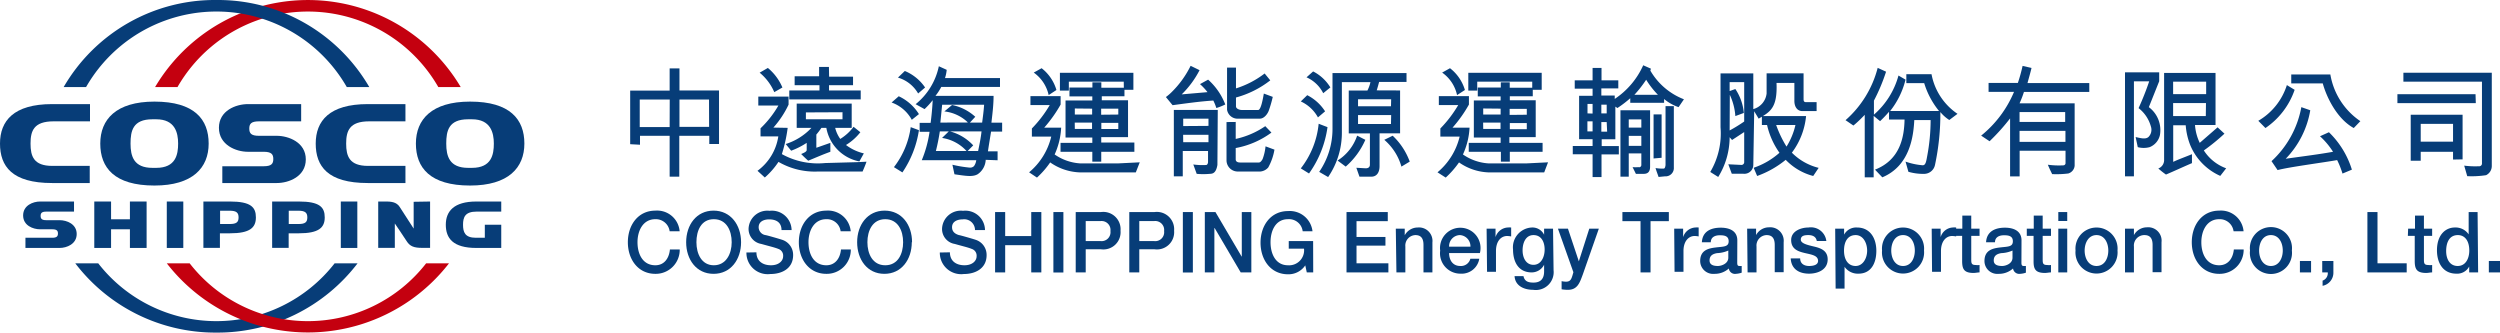 <svg id="Layer_1" data-name="Layer 1" xmlns="http://www.w3.org/2000/svg" viewBox="0 0 280 37.25"><path d="M41.33,13.59h4.08V11.66H41.19c-4.3,0-5.83,1.88-5.83,4.42s1.34,4.42,5.83,4.42h4.22V18.58H41.22c-2.09,0-2.45-1.08-2.45-2.5s.37-2.49,2.56-2.49" fill="#073d78"/><path d="M52.65,11.38h0c-4.3,0-6.07,2-6.07,4.7s1.58,4.7,6.07,4.7h0c4.3,0,6.08-2,6.08-4.7s-1.59-4.7-6.08-4.7m.21,7.42h-.43c-2.09,0-2.45-1.3-2.45-2.72s.26-2.72,2.45-2.72h.43c2.09,0,2.45,1.5,2.45,2.72s-.25,2.72-2.45,2.72" fill="#073d78"/><path d="M6,13.59h4.08V11.66H5.83C1.53,11.66,0,13.54,0,16.08S1.34,20.5,5.83,20.5h4.22V18.58H5.86c-2.09,0-2.44-1.08-2.44-2.5S3.78,13.59,6,13.59" fill="#073d78"/><path d="M17.3,11.38h0c-4.3,0-6.07,2-6.07,4.7s1.58,4.7,6.07,4.7h0c4.29,0,6.07-2,6.07-4.7s-1.58-4.7-6.07-4.7m.2,7.42h-.43c-2.09,0-2.45-1.3-2.45-2.72s.26-2.72,2.45-2.72h.43c2.1,0,2.45,1.5,2.45,2.72s-.26,2.72-2.45,2.72" fill="#073d78"/><path d="M29.53,17c.86,0,1.08.27,1.08.81s-.22.81-1.08.81H24.9V20.5H31c1.35,0,3.25-.73,3.25-2.65S32.3,15.21,31,15.21H29c-.86,0-1.08-.27-1.08-.81s.22-.81,1.08-.81h4.73V11.66H27.77c-1.35,0-3.25.73-3.25,2.65S26.42,17,27.77,17Z" fill="#073d78"/><path d="M5.85,25.68c.51,0,.64.16.64.47s-.13.48-.64.48h-3v1.14H6.68c.8,0,1.91-.44,1.91-1.56s-1.11-1.55-1.91-1.55H5.19c-.51,0-.64-.16-.64-.48s.13-.48.64-.48h3.1V22.57H4.49c-.79,0-1.9.43-1.9,1.56s1.11,1.55,1.9,1.55Z" fill="#073d78"/><path d="M48.17,22.57v5.19h-.92c-.88,0-1.34-.18-1.69-.73s-1.34-2-1.34-2v2.73H42.36V22.57h.93c.84,0,1.23.21,1.51.66.47.74,1.53,2.37,1.53,2.37v-3Z" fill="#073d78"/><path d="M33.48,22.57h-3v5.19h1.85V26.13h1.14c2.23,0,2.9-.63,2.9-1.78s-.57-1.78-2.9-1.78m-.06,2.52H32.34V23.6h1.08c.75,0,1,.22,1,.75s-.23.74-1,.74" fill="#073d78"/><path d="M25.78,22.57h-3v5.19h1.85V26.13h1.13c2.23,0,2.9-.63,2.9-1.78s-.57-1.78-2.9-1.78m-.06,2.52H24.65V23.6h1.07c.76,0,1,.22,1,.75s-.23.74-1,.74" fill="#073d78"/><rect x="38.17" y="22.57" width="1.85" height="5.2" fill="#073d78"/><rect x="18.68" y="22.57" width="1.85" height="5.2" fill="#073d78"/><polygon points="14.55 22.57 14.55 24.56 12.44 24.56 12.44 22.57 10.56 22.57 10.56 27.77 12.44 27.77 12.44 25.68 14.55 25.68 14.55 27.77 16.42 27.77 16.42 22.57 14.55 22.57" fill="#073d78"/><path d="M53.39,23.7h2.75V22.57H53.35c-2.52,0-3.42,1.1-3.42,2.6s.79,2.6,3.42,2.6h2.79v-2.6H54.3v1.46h-1c-1.23,0-1.44-.63-1.44-1.46s.22-1.47,1.51-1.47" fill="#073d78"/><path d="M37.48,29.49a16.77,16.77,0,0,1-26.48,0H8.43a19.73,19.73,0,0,0,15.81,7.76,19.73,19.73,0,0,0,15.81-7.76Z" fill="#073d78"/><path d="M47.73,29.49a16.78,16.78,0,0,1-26.49,0H18.68a20,20,0,0,0,31.61,0Z" fill="#c4000f"/><path d="M19.88,9.75a16.84,16.84,0,0,1,29.21,0H51.6a19.9,19.9,0,0,0-34.23,0Z" fill="#c4000f"/><path d="M9.64,9.75a16.83,16.83,0,0,1,29.2,0h2.52A19.61,19.61,0,0,0,24.24,0,19.58,19.58,0,0,0,7.13,9.75Z" fill="#073d78"/><path d="M70.58,16.15v-6H75l0-2.49H76.1l0,2.47,4.43,0v6H79.44v-.92H76.08l0,4.58H75l0-4.58H71.68l0,1Zm4.43-5H71.65v3.08H75Zm4.4,0H76.1v3.06h3.32Z" fill="#073d78"/><path d="M88.22,14.32a17,17,0,0,1-.65,2.94,8.3,8.3,0,0,0,4.86,1l3.62-.1,1-.05c-.16.45-.29.75-.44,1.1l-5,0a8.09,8.09,0,0,1-4.42-1.08,8.64,8.64,0,0,1-1.53,1.75l-.82-.75a5.85,5.85,0,0,0,2.33-3.85H85.18v-.91a11.32,11.32,0,0,0,2-2.55H84.93v-1l3.39,0v.9a10.72,10.72,0,0,1-1.7,2.57Zm-1.5-4a5.77,5.77,0,0,0-1.64-2.18L86,7.61A5.7,5.7,0,0,1,87.63,9.8Zm6.82,4a3.6,3.6,0,0,0,.57,1.24A5.32,5.32,0,0,0,95.6,14.2l.76.61a6,6,0,0,1-1.61,1.43,5.29,5.29,0,0,0,2,.94l-.5.9a4.66,4.66,0,0,1-3.7-3.76H92a8.23,8.23,0,0,1-.57.75v1.48L93,16c0,.4,0,.7,0,1-.86.31-1.63.65-2.48,1-.25-.22-.47-.43-.79-.75.41-.17.56-.26.62-.41V16a8.45,8.45,0,0,1-1.74.88L88,16.13a6.73,6.73,0,0,0,2.88-1.81H89.23V11.6h6.16l0,2.72Zm-.68-5.73h2.68l0,.95H92.85v.59H96.4v1h-8v-1h3.38V9.54H89v-1h2.74V7.5l1.1,0Zm-2.6,4v.77l4.1,0v-.79Z" fill="#073d78"/><path d="M102.12,13.42a4.16,4.16,0,0,0-2.26-1.94l.8-.7a5.31,5.31,0,0,1,2.26,2Zm-2,5.3A9.39,9.39,0,0,0,102,14.24l.92.34a11.46,11.46,0,0,1-1.85,4.73Zm2.71-8.25a3.86,3.86,0,0,0-2.26-1.78l.77-.74a5.11,5.11,0,0,1,2.27,1.85Zm7.57,7.43a2.06,2.06,0,0,1-.91,1.62c-.57.32-1.34.18-2.59,0l-.23-1.07a14.08,14.08,0,0,0,1.91.32.61.61,0,0,0,.51-.17,1.44,1.44,0,0,0,.25-.66h-6.1a13.26,13.26,0,0,0,.87-3.18H103v-1h1.23c.09-.65.2-1.76.23-2.54a8.81,8.81,0,0,1-.91,1l-1-.55a7.39,7.39,0,0,0,2.6-4.25l.88.4a4,4,0,0,1-.19.92h6.16v1h-6.58a6.25,6.25,0,0,1-.65,1h6.51c0,1.09-.15,2.17-.24,3l1.2,0v1H111c-.11.69-.25,1.51-.35,2.21h1.08v1Zm-4.14-3.18h-1a22.25,22.25,0,0,1-.44,2.19h3.43a4.64,4.64,0,0,0-2.74-1.46Zm2.15-1a4.48,4.48,0,0,0-2.64-1.24l.86-.72a5.47,5.47,0,0,1,2.6,1.32l-.6.65H110c.08-.6.18-1.35.22-2h-4.7l-.2,2Zm-2,1A5.43,5.43,0,0,1,109,16.28l-.62.63h1.17c.14-.68.31-1.49.38-2.19Z" fill="#073d78"/><path d="M115.26,19.3a7.47,7.47,0,0,0,2.48-4h-2.17v-.91a13.48,13.48,0,0,0,2-2.62h-2.16v-1h3.38v.94a15.27,15.27,0,0,1-1.84,2.59h1.9a8.19,8.19,0,0,1-.73,3,5.61,5.61,0,0,0,2.86,1l4.26,0,2.41-.12-.44,1.13H121a6.15,6.15,0,0,1-3.38-1.12,9.71,9.71,0,0,1-1.48,1.7Zm2.19-8.65a4.18,4.18,0,0,0-1.67-2.52l.88-.49a4.77,4.77,0,0,1,1.66,2.44Zm8.41-1.5h-6.15v1h-1v-2h8.23v1.91h-1v.72h-2.54v.45h2.94v4.13h-3l0,.6,3.71,0V17h-3.71l0,1.11h-1V17h-3.56V16h3.56V15.4l-3,0V11.25h3V10.8h-2.56v-1h2.57V9.22h1l0,.61h2.52Zm-5.48,3v.68h1.94v-.66Zm0,2.29h1.93v-.71h-1.94Zm4.87-1.61v-.66h-1.92v.68Zm0,.93h-1.9v.69h1.9Z" fill="#073d78"/><path d="M134.35,7.86a10.48,10.48,0,0,1-2,2.71l2.89-.25a6.73,6.73,0,0,0-.84-.9l.91-.5a7.17,7.17,0,0,1,1.92,2.78,6.49,6.49,0,0,1-1,.4,5.32,5.32,0,0,0-.34-.84c-1.51.1-3,.31-4.56.52l-.75-.91a5.56,5.56,0,0,0,.59-.5,10.83,10.83,0,0,0,2.18-3Zm2,10.61c-.14.85-.47,1-.85,1a7.83,7.83,0,0,1-1.47,0l-.38-1.05a7.32,7.32,0,0,0,1.43.06c.14,0,.22-.19.22-.34V16.91h-2.83c0,.9,0,1.78,0,2.84h-1V12.31h4.92Zm-1-4.37v-.81h-2.83v.83Zm-2.83,1.83h2.83V15.1h-2.84Zm5.88-2.27v1.9a9.38,9.38,0,0,0,3.31-1.43l.69.72a9.66,9.66,0,0,1-4,1.73v1.28c0,.16.11.34.49.34H141c.17,0,.32-.22.41-.38a5.5,5.5,0,0,0,.33-1.43l1,.37a6.26,6.26,0,0,1-.7,2,1.33,1.33,0,0,1-.88.45h-2.47A1.26,1.26,0,0,1,137.37,18V13.67Zm4.15-2.81a13.32,13.32,0,0,1-.45,1.55c-.15.4-.54.89-1,.89h-2.42a1.19,1.19,0,0,1-1.25-1l0-4.72,1,0V9.9a10.33,10.33,0,0,0,3.21-1.67l.63.77a10.83,10.83,0,0,1-3.84,1.92v1c0,.22.32.4.68.4h1.8c.3,0,.51-1.09.64-1.84Z" fill="#073d78"/><path d="M147.61,13.15a4.17,4.17,0,0,0-1.92-1.79l.72-.7a5.14,5.14,0,0,1,2,1.81Zm1.07,1.09a11.64,11.64,0,0,1-2.07,5.19l-.92-.57a9.62,9.62,0,0,0,2-5ZM147.07,8A4.81,4.81,0,0,1,149,9.79l-.8.65a3.81,3.81,0,0,0-1.87-1.78Zm9.74,2.13v4.8h-2.3V18.6c0,.7-.3,1.19-.94,1.19h-1.31l-.35-1,1.05.06c.31,0,.47-.15.47-.41v-3.5h-2.37v-4.8h2.09a3.83,3.83,0,0,0,.34-.94h-3.2v5.63a8.76,8.76,0,0,1-1.54,5l-1-.58a8.49,8.49,0,0,0,1.49-4.86V8.18h8.29l0,1h-3.07c-.07.26-.17.65-.27.94Zm-7,7.85A5.28,5.28,0,0,0,152,15.19l.92.47a8.48,8.48,0,0,1-2.2,3Zm6-6.86h-3.71l0,.78h3.69Zm0,1.77H152.1v1h3.69Zm.17,2.31a7.53,7.53,0,0,1,1.91,2.9l-.93.56a6.17,6.17,0,0,0-1.92-3Z" fill="#073d78"/><path d="M161,19.3a7.47,7.47,0,0,0,2.48-4h-2.16l0-.91a13.56,13.56,0,0,0,2-2.62h-2.17l0-1h3.37v.94a14.73,14.73,0,0,1-1.84,2.59h1.91a8.18,8.18,0,0,1-.74,3,5.61,5.61,0,0,0,2.86,1l4.26,0,2.41-.12-.43,1.13h-6.17a6.12,6.12,0,0,1-3.37-1.12,10.17,10.17,0,0,1-1.49,1.7Zm2.19-8.65a4.14,4.14,0,0,0-1.67-2.52l.88-.49a4.79,4.79,0,0,1,1.67,2.44Zm8.42-1.5h-6.16v1h-1v-2h8.22v1.91h-1v.72H169.1v.45H172v4.13h-2.95V16l3.72,0V17H169.1v1.11h-1V17H164.5V16h3.57V15.4l-3,0V11.25h3V10.8h-2.56l0-1h2.58V9.22h1v.61h2.52Zm-5.49,3v.68h1.95v-.66Zm0,2.29h1.94v-.71h-1.95ZM171,12.85v-.66h-1.92v.68Zm0,.93H169.1v.69H171Z" fill="#073d78"/><path d="M184.84,7.91a7.44,7.44,0,0,0,3.76,3.21L188,12a5.17,5.17,0,0,1-1.62-.91v.42h-3.79V11a12.94,12.94,0,0,1-1.44,1.1l-.23-.16V15.6h-1.53l0,.76h1.92v.93h-1.94l0,2.54h-1V17.28h-2.22v-.93h2.22v-.76h-1.51V10.73h1.51V9.93l-2,0V9h2V7.61h1l0,1.39h1.88V9.9l-1.9,0v.8l1.5,0v.38a8.88,8.88,0,0,0,3.19-3.77l.86.38Zm-6.47,4.81V11.64h-.57V12.7Zm-.58,2h.58V13.59h-.58Zm2.16-3h-.6V12.7h.6Zm0,1.95h-.6v1.08H180Zm2.9,5.05a4.19,4.19,0,0,0,.65,0,.25.25,0,0,0,.33-.24V17.18h-1.41v2.61h-.93l0-7.44h3.32v6.32c0,.33-.08.8-.7.8h-.89Zm-.43-4.43h1.41v-.92h-1.41Zm1.41.93h-1.41v1.12h1.41Zm1.86-4.6a9.82,9.82,0,0,1-1.32-1.69,12.78,12.78,0,0,1-1.32,1.69Zm-.49,7.13V12.81h.9v4.86Zm.56,2.07c-.11-.34-.21-.56-.34-1a4.22,4.22,0,0,0,.92.06c.14,0,.18-.25.2-.39l0-6.6h.93v6.86a.93.93,0,0,1-1,1Z" fill="#073d78"/><path d="M196.37,18.46a1,1,0,0,1-1.11,1l-1.3,0-.39-1.06,1.43.07a.31.31,0,0,0,.35-.33V14.79l-1.36.89-.27-.31a8.5,8.5,0,0,1-1.28,4.45l-.89-.56a8.47,8.47,0,0,0,1.15-5V8.22h3.67v4a2.05,2.05,0,0,0,1.49-1.75V8.21H202v2.86c0,.16,0,.37.26.37h1.2v1h-1.6c-.53,0-.89-.43-.89-1.15v-2h-2c.12,2.86-.75,3.24-2,4l-.5-.83Zm-2.65-3.85a16.37,16.37,0,0,0,1.63-1V9.2l-1.63,0v1l.64-.23a5.72,5.72,0,0,1,.95,2.68l-.95.35a6.74,6.74,0,0,0-.62-2.38Zm2.69,4.18a8.41,8.41,0,0,0,2.89-1.68A8.71,8.71,0,0,1,197.91,14h-.58V13h4.95a8.09,8.09,0,0,1-1.59,4.1,6.36,6.36,0,0,0,3,1.7l-.61.91A6.56,6.56,0,0,1,200,17.9a10.8,10.8,0,0,1-3.2,1.81ZM198.93,14a12.58,12.58,0,0,0,1.16,2.42,7.9,7.9,0,0,0,1-2.42Z" fill="#073d78"/><path d="M218.32,13.44a4.28,4.28,0,0,1-1-.89,27.41,27.41,0,0,1-.6,5.92,1.25,1.25,0,0,1-1.14,1,5.88,5.88,0,0,1-1.84-.23l-.32-1.14a7.63,7.63,0,0,0,1.92.41c.32,0,.39-.38.5-1a21.93,21.93,0,0,0,.39-4.06h-1.83c-.09,1.77-.47,5.11-3.58,6.41L210,19c2.82-1.1,3.27-3.65,3.31-5.61h-1.74v-.87a14.19,14.19,0,0,1-1,1.05l-.72-.59v6.88h-1l0-7s-.68.73-1.27,1.2l-.88-.6A11.66,11.66,0,0,0,210.3,7.6l.94.43a20.73,20.73,0,0,1-1.36,3.24v1.57a8.89,8.89,0,0,0,2.75-4.38l.79.46a9.21,9.21,0,0,1-1.72,3.51h5.47a9.17,9.17,0,0,1-1.66-3.12h-2v-1h2.82a6.88,6.88,0,0,0,2.91,4.44Z" fill="#073d78"/><path d="M221.89,15.19a12.49,12.49,0,0,0,3.68-4.9h-2.85v-1H226a17.93,17.93,0,0,0,.53-1.91l1,.23c-.14.6-.35,1.31-.45,1.69H234v1h-7.32a11.11,11.11,0,0,1-.49,1.27h6.17v7a1,1,0,0,1-.71.86,10.75,10.75,0,0,1-1.81.07c-.16-.34-.3-.6-.48-1.05a9.49,9.49,0,0,0,1.72.07.25.25,0,0,0,.26-.23V16.88h-5.14v2.88h-1.07V13.26a22.88,22.88,0,0,1-2.3,2.56Zm4.3.7h5.14V14.66h-5.14Zm0-3.34v1.11h5.11V12.55Z" fill="#073d78"/><path d="M240.67,12a3.21,3.21,0,0,1,1.24,3.14,1.9,1.9,0,0,1-1.15,1.34,2.57,2.57,0,0,1-1.33,0l-.24-1.13c.57.12,1.09.28,1.43,0a1.14,1.14,0,0,0,.28-1.18,3.9,3.9,0,0,0-1.38-2.06,30.84,30.84,0,0,0,1.19-3H239V19.75l-1,0,0-11.65h3.83v1Zm8,7.7a6.48,6.48,0,0,1-3.38-3.49,7.6,7.6,0,0,1-.49-2.18H243.4l0,4.1c.53-.26,1.27-.52,2.1-.86v1c-1,.43-1.92.86-2.91,1.28a8.73,8.73,0,0,1-.86-.68,1,1,0,0,0,.65-1V8.17h5.76V14h-2.3a5.51,5.51,0,0,0,.53,2l2-1.74.77.71a22.3,22.3,0,0,1-2.31,1.88,5,5,0,0,0,2.5,2Zm-5.28-9.16h3.7V9.15h-3.7Zm3.68,1-3.68,0V13l3.66,0Z" fill="#073d78"/><path d="M257,10.06a8.51,8.51,0,0,1-3.27,4.28l-.8-.81a7.11,7.11,0,0,0,3.2-4Zm5.36,9.38a9.69,9.69,0,0,0-.6-1.51c-1.44.26-5.41.78-6.67,1.12l-.68-1A10.88,10.88,0,0,0,257.75,12l1,.35A10.2,10.2,0,0,1,256,17.78c2.21-.31,3.69-.49,5.3-.78a8.53,8.53,0,0,0-1.46-1.74l1-.45A9.86,9.86,0,0,1,263.41,19Zm1.26-5.1c-1.91-1.05-3.07-3.52-3.47-5h-3.53v-1H261a7.9,7.9,0,0,0,3.36,5.23Z" fill="#073d78"/><path d="M277.29,11.55h-8.78l0-1h8.75Zm-1.3,7a9.5,9.5,0,0,0,1.63.07.31.31,0,0,0,.36-.34V9.15h-8.8v-1h9.9V18.57a1.14,1.14,0,0,1-.64,1.05,10.59,10.59,0,0,1-2.11.11Zm-1.25-.68V17h-3.62v1H270V12.85l5.81,0v5Zm0-4h-3.62v2h3.62Z" fill="#073d78"/><path d="M75,25.9a1.56,1.56,0,0,0-1.6-1.35c-1.38,0-2,1.28-2,2.58s.57,2.58,2,2.58c1,0,1.54-.79,1.63-1.77h1.1a2.69,2.69,0,0,1-2.73,2.73c-1.93,0-3.08-1.61-3.08-3.54s1.15-3.54,3.08-3.54a2.53,2.53,0,0,1,2.72,2.31Z" fill="#073d78"/><path d="M83,27.13c0,1.93-1.15,3.54-3.08,3.54s-3.07-1.61-3.07-3.54,1.15-3.54,3.07-3.54S83,25.2,83,27.13m-5,0c0,1.3.58,2.58,1.95,2.58s2-1.28,2-2.58-.58-2.58-2-2.58-1.95,1.28-1.95,2.58" fill="#073d78"/><path d="M84.72,28.26c0,1,.73,1.45,1.63,1.45s1.36-.51,1.36-1a.79.79,0,0,0-.53-.83c-.45-.18-1-.3-1.92-.56a1.7,1.7,0,0,1-1.42-1.71,2.1,2.1,0,0,1,2.35-2,2.21,2.21,0,0,1,2.47,2.16H87.53c0-.87-.61-1.2-1.39-1.2-.52,0-1.17.2-1.17.88a.9.9,0,0,0,.76.88c.1,0,1.52.41,1.85.52a1.77,1.77,0,0,1,1.25,1.72c0,1.52-1.27,2.12-2.55,2.12a2.38,2.38,0,0,1-2.68-2.41Z" fill="#073d78"/><path d="M94.15,25.9a1.55,1.55,0,0,0-1.6-1.35c-1.38,0-2,1.28-2,2.58s.57,2.58,2,2.58c1,0,1.55-.79,1.64-1.77h1.1a2.69,2.69,0,0,1-2.74,2.73c-1.92,0-3.08-1.61-3.08-3.54s1.16-3.54,3.08-3.54a2.55,2.55,0,0,1,2.73,2.31Z" fill="#073d78"/><path d="M102.12,27.13c0,1.93-1.15,3.54-3.07,3.54S96,29.06,96,27.13s1.15-3.54,3.08-3.54,3.07,1.61,3.07,3.54m-5,0c0,1.3.58,2.58,2,2.58s2-1.28,2-2.58-.58-2.58-2-2.58-2,1.28-2,2.58" fill="#073d78"/><path d="M106.39,28.26c0,1,.73,1.45,1.63,1.45s1.36-.51,1.36-1a.79.79,0,0,0-.54-.83c-.44-.18-1-.3-1.91-.56a1.69,1.69,0,0,1-1.42-1.71,2.1,2.1,0,0,1,2.35-2,2.2,2.2,0,0,1,2.46,2.16H109.2a1.21,1.21,0,0,0-1.39-1.2c-.52,0-1.18.2-1.18.88,0,.48.31.74.77.88.1,0,1.52.41,1.85.52a1.77,1.77,0,0,1,1.25,1.72c0,1.52-1.28,2.12-2.55,2.12a2.39,2.39,0,0,1-2.69-2.41Z" fill="#073d78"/><polygon points="111.45 23.75 112.58 23.75 112.58 26.44 115.5 26.44 115.5 23.75 116.63 23.75 116.63 30.51 115.5 30.51 115.5 27.46 112.58 27.46 112.58 30.51 111.45 30.51 111.45 23.75" fill="#073d78"/><rect x="117.98" y="23.75" width="1.12" height="6.77" fill="#073d78"/><path d="M120.48,23.75h2.83a1.94,1.94,0,0,1,2.19,2.09,1.93,1.93,0,0,1-2.19,2.08H121.6v2.59h-1.12ZM121.6,27h1.65a1,1,0,0,0,1.12-1.12,1,1,0,0,0-1.1-1.12H121.6Z" fill="#073d78"/><path d="M126.48,23.75h2.83a1.94,1.94,0,0,1,2.19,2.09,1.93,1.93,0,0,1-2.19,2.08H127.6v2.59h-1.12ZM127.6,27h1.65a1,1,0,0,0,1.13-1.12,1,1,0,0,0-1.11-1.12H127.6Z" fill="#073d78"/><rect x="132.48" y="23.75" width="1.12" height="6.77" fill="#073d78"/><polygon points="134.94 23.75 136.13 23.75 139.06 28.73 139.08 28.73 139.08 23.75 140.15 23.75 140.15 30.51 138.96 30.51 136.04 25.54 136.01 25.54 136.01 30.51 134.94 30.51 134.94 23.75" fill="#073d78"/><path d="M147.08,30.51h-.72l-.17-.79a2.26,2.26,0,0,1-1.93,1c-1.93,0-3.08-1.61-3.08-3.54s1.15-3.54,3.08-3.54A2.56,2.56,0,0,1,147,25.9h-1.1a1.54,1.54,0,0,0-1.65-1.35c-1.38,0-1.95,1.28-1.95,2.58s.57,2.58,1.95,2.58a1.68,1.68,0,0,0,1.8-1.86h-1.71V27h2.73Z" fill="#073d78"/><polygon points="150.81 23.75 155.43 23.75 155.43 24.77 151.93 24.77 151.93 26.54 155.17 26.54 155.17 27.51 151.93 27.51 151.93 29.49 155.5 29.49 155.5 30.51 150.81 30.51 150.81 23.75" fill="#073d78"/><path d="M156.33,25.61h1v.74a1.66,1.66,0,0,1,1.45-.87,1.51,1.51,0,0,1,1.65,1.67v3.36h-1V27.43c0-.76-.3-1.1-.91-1.1a1.17,1.17,0,0,0-1.12,1.29v2.89h-1Z" fill="#073d78"/><path d="M162.3,28.34c0,.77.39,1.45,1.25,1.45a1.08,1.08,0,0,0,1.13-.81h1a2,2,0,0,1-2.1,1.67,2.28,2.28,0,0,1-2.28-2.58,2.27,2.27,0,1,1,4.45.27Zm2.39-.71a1.26,1.26,0,0,0-1.17-1.3,1.24,1.24,0,0,0-1.22,1.3Z" fill="#073d78"/><path d="M166.5,25.61h1v.95h0a1.52,1.52,0,0,1,1.36-1.08,2.29,2.29,0,0,1,.39,0v1a3.49,3.49,0,0,0-.44-.05c-.71,0-1.26.6-1.26,1.68v2.33h-1Z" fill="#073d78"/><path d="M174,30.26a2,2,0,0,1-2.29,2.2c-.93,0-2-.38-2.08-1.53h1c.13.62.59.72,1.12.72.82,0,1.19-.45,1.19-1.25v-.75h0a1.56,1.56,0,0,1-1.39.86c-1.48,0-2.09-1.17-2.09-2.57a2.22,2.22,0,0,1,2.11-2.46,1.45,1.45,0,0,1,1.37.81h0v-.68h1Zm-1-2.31c0-.84-.36-1.62-1.25-1.62s-1.22.9-1.22,1.71.37,1.62,1.22,1.62,1.25-.87,1.25-1.71" fill="#073d78"/><path d="M174.49,25.61h1.12l1.22,3.66h0L178,25.61h1.07l-1.81,5.17c-.33.88-.58,1.68-1.65,1.68a4.17,4.17,0,0,1-.71-.06v-.91a2.73,2.73,0,0,0,.49.06c.47,0,.59-.26.72-.68l.11-.38Z" fill="#073d78"/><polygon points="181.71 23.75 186.91 23.75 186.91 24.77 184.86 24.77 184.86 30.51 183.74 30.51 183.74 24.77 181.71 24.77 181.71 23.75" fill="#073d78"/><path d="M187.51,25.61h1v.95h0a1.52,1.52,0,0,1,1.36-1.08,2.14,2.14,0,0,1,.38,0v1a3.12,3.12,0,0,0-.44-.05c-.7,0-1.26.6-1.26,1.68v2.33h-1Z" fill="#073d78"/><path d="M194.57,29.42c0,.27.06.37.24.37a1.33,1.33,0,0,0,.26,0v.75a2.42,2.42,0,0,1-.65.13.69.69,0,0,1-.79-.6,2.35,2.35,0,0,1-1.61.6,1.45,1.45,0,0,1-1.6-1.43c0-1.23.93-1.43,1.79-1.53s1.4-.06,1.4-.69-.55-.67-1-.67c-.58,0-1,.25-1,.78h-1c.07-1.26,1.08-1.63,2.11-1.63s1.86.39,1.86,1.42Zm-1-1.36a3.39,3.39,0,0,1-1.26.29c-.44.08-.84.25-.84.82s.58.62.94.62,1.16-.24,1.16-.93Z" fill="#073d78"/><path d="M195.68,25.61h1v.72l0,0a1.64,1.64,0,0,1,1.45-.87,1.51,1.51,0,0,1,1.64,1.67v3.36h-1V27.43c0-.76-.31-1.1-.91-1.1a1.17,1.17,0,0,0-1.13,1.29v2.89h-1Z" fill="#073d78"/><path d="M201.62,28.94c0,.63.5.85,1,.85.39,0,1.06-.08,1-.64s-.77-.64-1.52-.82-1.49-.45-1.49-1.45,1.1-1.4,1.94-1.4a1.74,1.74,0,0,1,2,1.51h-1.07c-.09-.51-.5-.66-.95-.66s-.84.08-.84.51.75.6,1.51.78,1.5.47,1.5,1.43c0,1.17-1.12,1.6-2.08,1.6-1.17,0-2-.55-2.06-1.71Z" fill="#073d78"/><path d="M205.54,25.61h1v.67h0a1.53,1.53,0,0,1,1.44-.8c1.46,0,2.17,1.18,2.17,2.61s-.62,2.56-2,2.56a1.8,1.8,0,0,1-1.56-.77h0v2.44h-1Zm2.29.72c-.86,0-1.3.7-1.3,1.74s.48,1.72,1.3,1.72,1.29-.87,1.29-1.72-.44-1.74-1.29-1.74" fill="#073d78"/><path d="M210.79,28.06a2.36,2.36,0,1,1,4.7,0,2.36,2.36,0,1,1-4.7,0m3.67,0c0-.84-.4-1.73-1.32-1.73s-1.32.89-1.32,1.73.4,1.73,1.32,1.73,1.32-.88,1.32-1.73" fill="#073d78"/><path d="M216.35,25.61h1v.95h0a1.5,1.5,0,0,1,1.35-1.08,2.19,2.19,0,0,1,.39,0v1a3.29,3.29,0,0,0-.44-.05c-.7,0-1.26.6-1.26,1.68v2.33h-1Z" fill="#073d78"/><path d="M219,25.61h.78V24.15h1v1.46h.93v.81h-.93V29c0,.45,0,.68.5.68a1.57,1.57,0,0,0,.43,0v.83c-.22,0-.44.06-.67.06-1.07,0-1.26-.44-1.28-1.25V26.42H219Z" fill="#073d78"/><path d="M226.4,29.42c0,.27.06.37.25.37a1.29,1.29,0,0,0,.25,0v.75a2.35,2.35,0,0,1-.65.13.7.7,0,0,1-.79-.6,2.35,2.35,0,0,1-1.61.6,1.44,1.44,0,0,1-1.59-1.43c0-1.23.92-1.43,1.79-1.53s1.39-.06,1.39-.69-.55-.67-1-.67c-.58,0-1,.25-1,.78h-1c.07-1.26,1.09-1.63,2.11-1.63s1.86.39,1.86,1.42Zm-1-1.36a3.39,3.39,0,0,1-1.26.29c-.44.08-.84.25-.84.82s.59.62.95.62,1.15-.24,1.15-.93Z" fill="#073d78"/><path d="M227,25.61h.78V24.15h1v1.46h.93v.81h-.93V29c0,.45,0,.68.5.68a1.57,1.57,0,0,0,.43,0v.83c-.23,0-.44.06-.67.06-1.07,0-1.27-.44-1.28-1.25V26.42H227Z" fill="#073d78"/><path d="M230.53,23.75h1v1h-1Zm0,1.86h1v4.9h-1Z" fill="#073d78"/><path d="M232.46,28.06a2.36,2.36,0,1,1,4.7,0,2.36,2.36,0,1,1-4.7,0m3.67,0c0-.84-.41-1.73-1.32-1.73s-1.33.89-1.33,1.73.41,1.73,1.33,1.73,1.32-.88,1.32-1.73" fill="#073d78"/><path d="M238,25.61h1v.72l0,0a1.66,1.66,0,0,1,1.45-.87,1.5,1.5,0,0,1,1.64,1.67v3.36h-1V27.43c0-.76-.31-1.1-.91-1.1A1.17,1.17,0,0,0,239,27.62v2.89h-1Z" fill="#073d78"/><path d="M250.16,25.9a1.56,1.56,0,0,0-1.61-1.35c-1.37,0-2,1.28-2,2.58s.58,2.58,2,2.58c1,0,1.55-.79,1.64-1.77h1.1a2.69,2.69,0,0,1-2.74,2.73c-1.92,0-3.07-1.61-3.07-3.54s1.15-3.54,3.07-3.54a2.54,2.54,0,0,1,2.73,2.31Z" fill="#073d78"/><path d="M252,28.06a2.36,2.36,0,1,1,4.69,0,2.36,2.36,0,1,1-4.69,0m3.67,0c0-.84-.41-1.73-1.33-1.73s-1.32.89-1.32,1.73.41,1.73,1.32,1.73,1.33-.88,1.33-1.73" fill="#073d78"/><rect x="257.59" y="29.23" width="1.25" height="1.28" fill="#073d78"/><path d="M260.09,29.23h1.25v1.28a1.49,1.49,0,0,1-1.21,1.5v-.58a.88.88,0,0,0,.58-.92h-.62Z" fill="#073d78"/><polygon points="265.15 23.75 266.28 23.75 266.28 29.49 269.55 29.49 269.55 30.51 265.15 30.51 265.15 23.75" fill="#073d78"/><path d="M269.71,25.61h.77V24.15h1v1.46h.92v.81h-.92V29c0,.45,0,.68.49.68a1.53,1.53,0,0,0,.43,0v.83c-.22,0-.44.06-.66.06-1.07,0-1.27-.44-1.29-1.25V26.42h-.77Z" fill="#073d78"/><path d="M277.55,30.51h-1v-.66h0a1.52,1.52,0,0,1-1.44.8c-1.46,0-2.17-1.15-2.17-2.62,0-1.77,1-2.55,2-2.55a1.77,1.77,0,0,1,1.55.77h0v-2.5h1Zm-2.29-.72c.92,0,1.3-.88,1.3-1.73,0-1.08-.49-1.73-1.28-1.73-1,0-1.31.9-1.31,1.79s.4,1.67,1.29,1.67" fill="#073d78"/><rect x="278.75" y="29.23" width="1.25" height="1.28" fill="#073d78"/></svg>